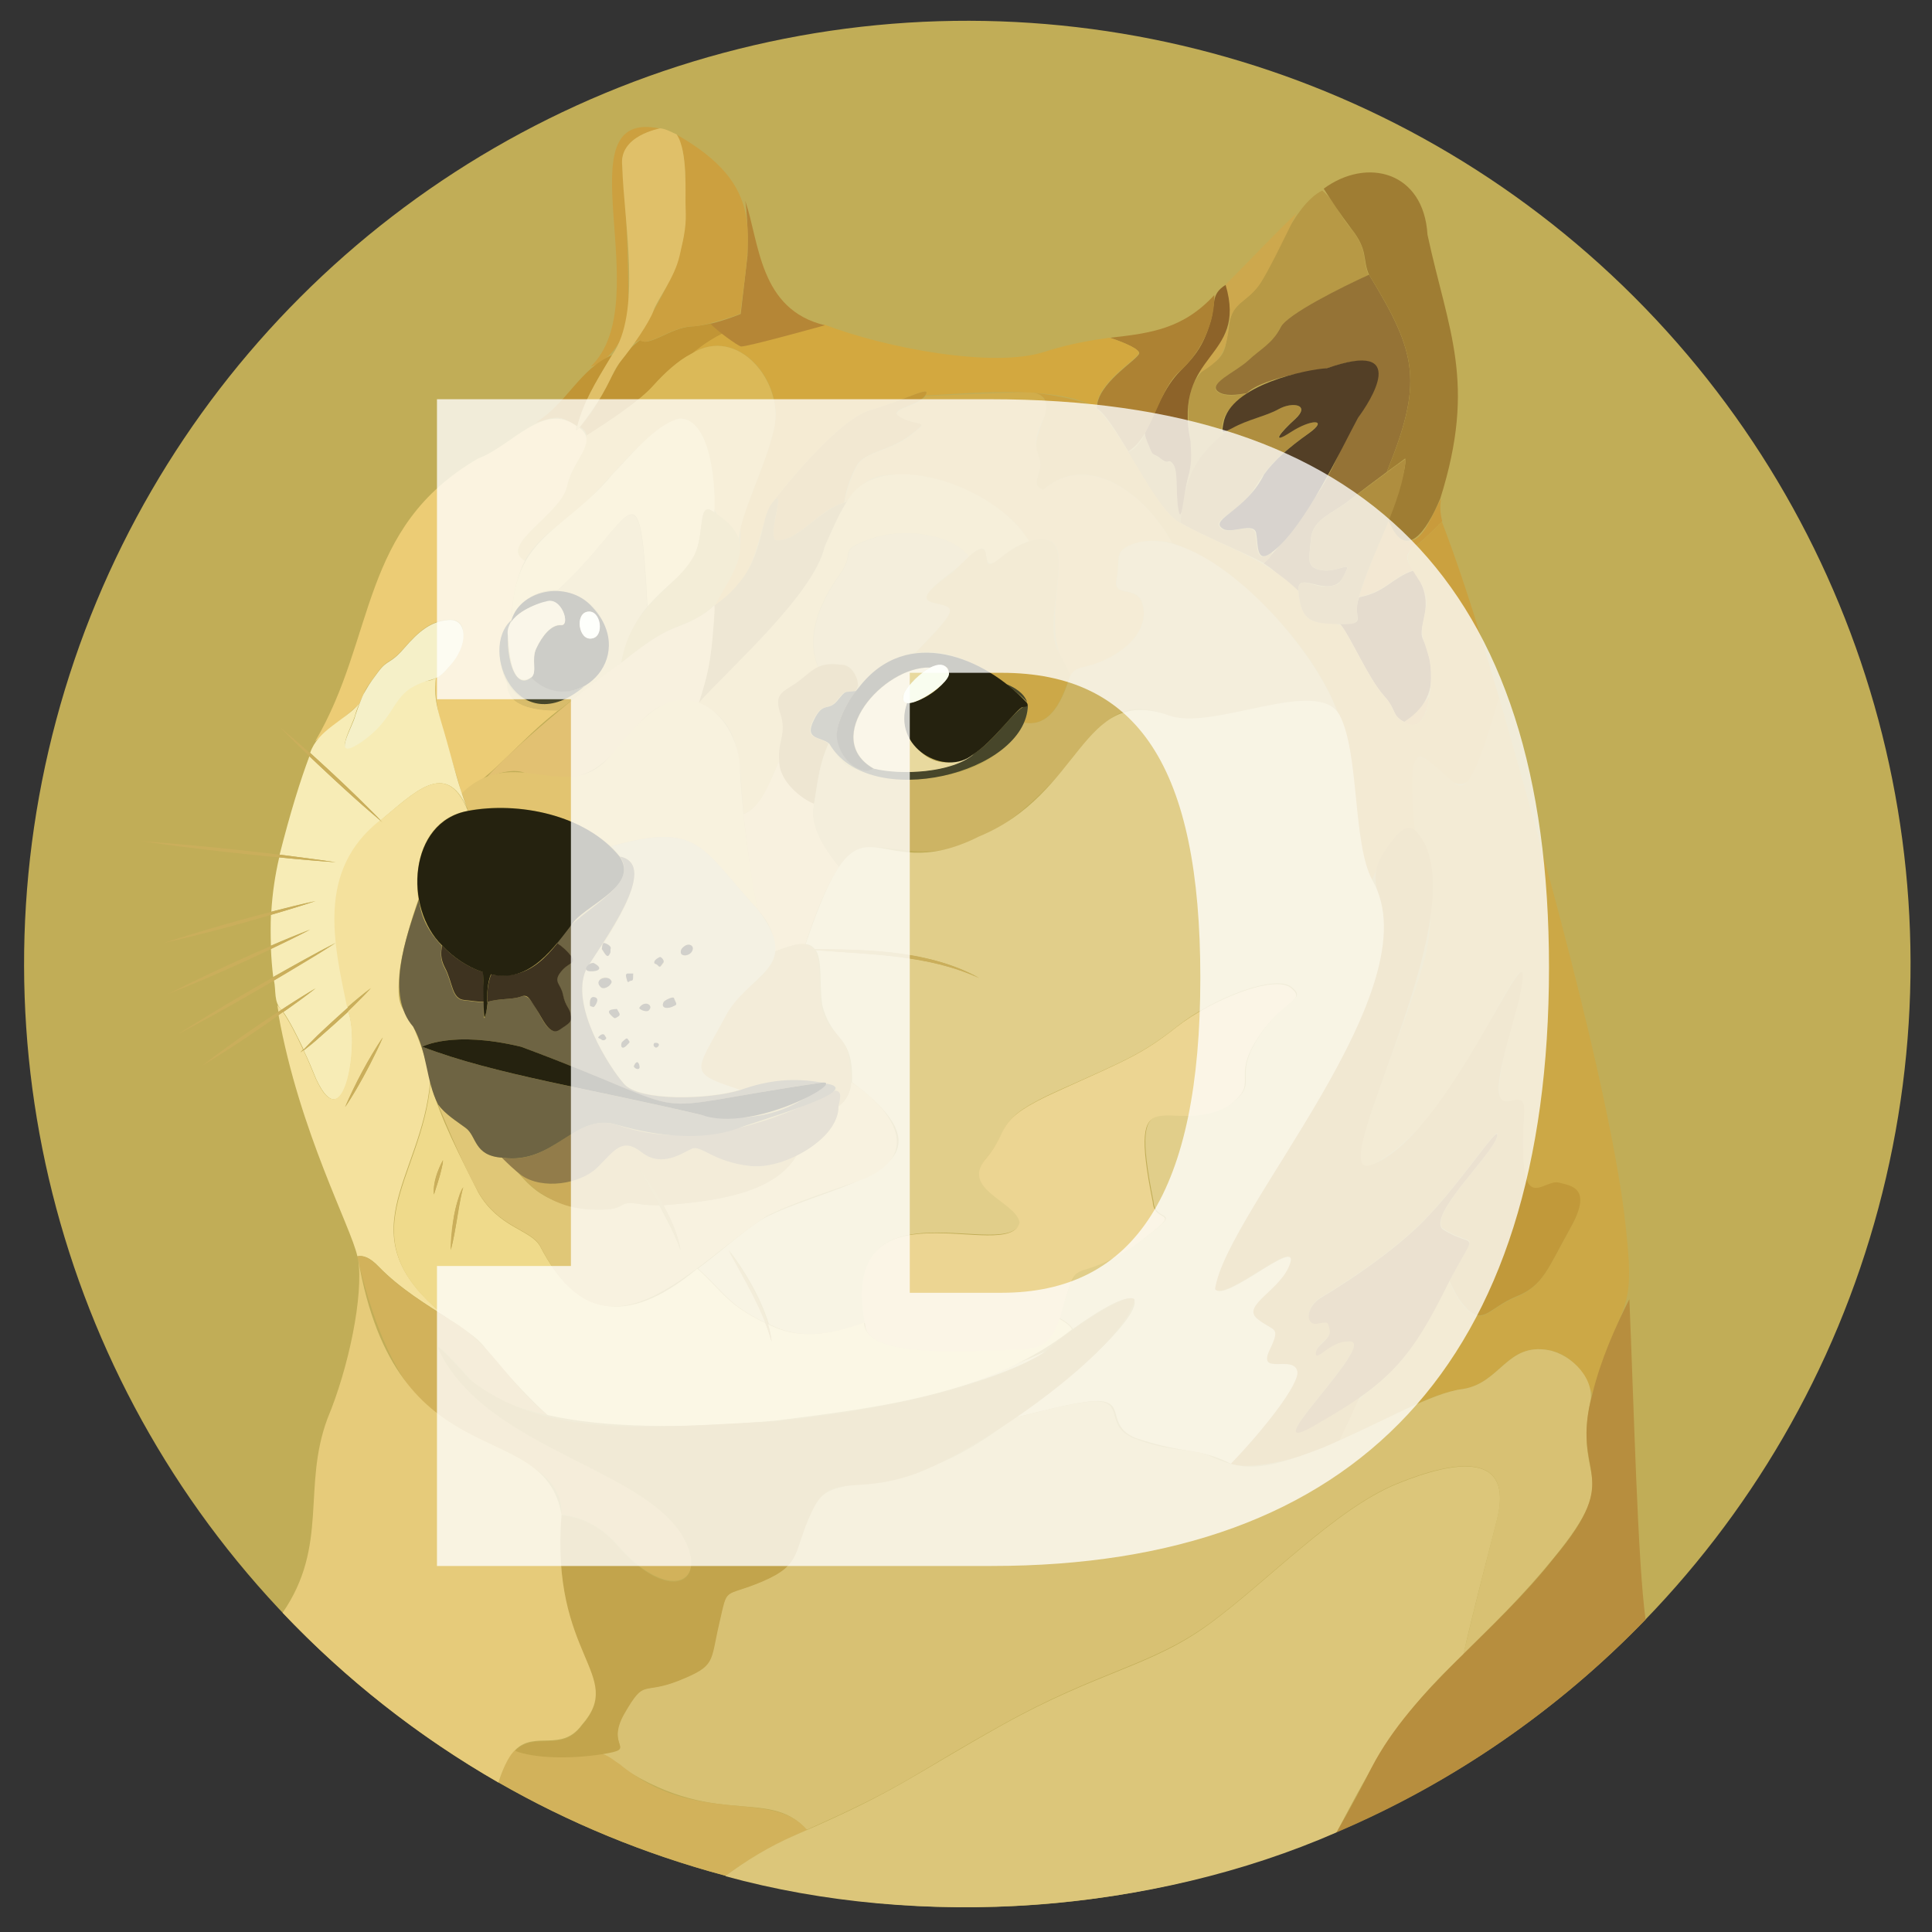 <?xml version="1.0" encoding="utf-8"?>
<!-- Generator: Adobe Illustrator 23.0.1, SVG Export Plug-In . SVG Version: 6.00 Build 0)  -->
<svg version="1.1" id="图层_1" xmlns="http://www.w3.org/2000/svg" xmlns:xlink="http://www.w3.org/1999/xlink" x="0px" y="0px"
	 viewBox="0 0 512 512" style="enable-background:new 0 0 512 512;" xml:space="preserve">
<rect x="0" y="0" width="512" height="512" fill="#333333" stroke="none"/>
<style type="text/css">
	.st0{fill:#C1AD57;}
	.st1{fill:none;}
	.st2{fill:#C99B3C;}
	.st3{fill:#B79945;}
	.st4{fill:#CDA84D;}
	.st5{fill:#957336;}
	.st6{fill:#9F7D33;}
	.st7{fill:#AF8E3F;}
	.st8{fill:#8D6329;}
	.st9{fill:#AD8233;}
	.st10{fill:#CCA03F;}
	.st11{fill:#C19535;}
	.st12{fill:#D3A83F;}
	.st13{fill:#DBB958;}
	.st14{fill:#ECCC75;}
	.st15{fill:#E9CE77;}
	.st16{fill:#D8BC6B;}
	.st17{fill:#CBA13F;}
	.st18{fill:#D1AD4B;}
	.st19{fill:#C49837;}
	.st20{fill:#B59540;}
	.st21{fill:#D6B75C;}
	.st22{fill:#CDB464;}
	.st23{fill:#CCA848;}
	.st24{fill:#CCAE50;}
	.st25{fill:#E2C172;}
	.st26{fill:#B58F3A;}
	.st27{fill:#E2C470;}
	.st28{fill:#CCA846;}
	.st29{fill:#C1993A;}
	.st30{fill:#F7ECB6;}
	.st31{fill:#F4E19D;}
	.st32{fill:#E1CE8A;}
	.st33{fill:#EFDA8B;}
	.st34{fill:#E0C777;}
	.st35{fill:#D2B25B;}
	.st36{fill:#D8C173;}
	.st37{fill:#ECD592;}
	.st38{fill:#C2A44C;}
	.st39{fill:#E6CB7A;}
	.st40{fill:#DCC67A;}
	.st41{fill:#CBAC5A;}
	.st42{fill:#D0C283;}
	.st43{fill:#927C4A;}
	.st44{fill:#6E6443;}
	.st45{fill:#3E3320;}
	.st46{fill:#B78E3E;}
	.st47{fill:#25220F;}
	.st48{fill:#47462A;}
	.st49{fill:#E8D99E;}
	.st50{fill:#F9FDEF;}
	.st51{fill:#A67B2F;}
	.st52{fill:#533F26;}
	.st53{fill:#B58636;}
	.st54{fill:#E0C069;}
	.st55{fill:#F5F0C8;}
	.st56{fill:#35301B;}
	.st57{fill:#CAAE5B;}
	.st58{opacity:0.77;}
	.st59{fill:#FFFFFF;}
</style>
<g>
	<g>
		
			<ellipse transform="matrix(0.707 -0.707 0.707 0.707 -105.565 256.11)" class="st0" cx="256.4" cy="255.5" rx="250" ry="250"/>
		<g>
			<path class="st1" d="M145,374.9c0.1,0.1,0.2,0.1,0.3,0.2C145.2,375,145.1,374.9,145,374.9z"/>
			<path class="st2" d="M372.1,191.3c3.8,2.6,5.9-1.2,6.7-6.8C377.1,186.8,374.6,189.5,372.1,191.3z"/>
			<path class="st2" d="M373.5,143.4c-2.3,0.3-4.2-2.2-5.5-5.7c-1.9,4.2-6.3,15.1-7.9,20.5c7.1-1.4,8.7-5.1,14.4-7.1
				c-1.5-2.1-2.7-3.9,0.1-6c3.6-2.7,7.6-7,7.6-7c-0.6-2.2-0.6-4-0.3-6C378.9,137.7,377.2,143,373.5,143.4z"/>
			<path class="st2" d="M377.1,155.6c0,0.6,0.3,2.6,0.7,5.3C378.1,158.6,377.7,157.1,377.1,155.6z"/>
			<path class="st3" d="M325.8,85.6c-1,5.6-0.7,7.6-3.5,10.1c-12.8,6.7-4.3,21.2-7.5,31.1c-1.1,3.8-1.7,12.9-2.5,8.4
				c-0.8-4.6,0-10.3-1.4-12.1c-1.4-1.8-1,0.4-3.2-1.4c-2.2-1.8-2-0.2-3.2-3.4c-0.6-1.7-1-2.6-1.1-3.4c-1.3,2.9-3.1,4.5-4.5,4.9
				c4.6,7.7,9.4,16.2,13.9,18.9c1.1-11.8,3.8-17.9,13.4-25c-2.6,1.3-2.8,1.6-2.3-1.2c0.6-3.3,2.1-4.3,6.4-8.2
				c-2.8,0.5-5.7,0.8-7.4-0.3c-3.3-2.1,4.3-5.2,7.7-8.3c3.4-3.1,6.6-4.5,8.7-8.9c1.7-3.4,16.2-10.7,23.4-13.9
				c-1.8-4.2-0.1-6.4-4.5-12.1c-3.1-3.5-4.8-8-7.8-10.3c-8.1,4-13.6,21-16.8,25C330.3,80.2,326.7,80,325.8,85.6z"/>
			<path class="st4" d="M325.8,85.6c1-5.6,4.6-5.4,8-10.2c1.9-2.7,6.3-11.6,9.8-18.9c-6.2,5.8-12.9,13.1-18.8,18.9
				C325.5,78.9,326.2,83.1,325.8,85.6z"/>
			<path class="st4" d="M325.8,85.6c-0.6,3.8-5.4,8.5-8.3,13.5C323.3,95.7,325,93.7,325.8,85.6z"/>
			<path class="st5" d="M351.4,97.7c22.5-7.9,11.3,9.1,8.3,13.1c-3,4-6.3,14.5-11.5,21.4c-5.9,8.4-7.9,11.2-13.3,17.1
				c3.9,2.4,4,3.8,9.2,7.3c-0.5-6.3,9.5,3.7,12.5-5c1.8-3.2-2.2,0.2-6.4-0.5c-4.2-0.7-3.2-2.9-2.8-8.2c0.4-5.3,5.6-6.6,10.7-10.7
				c2.7-2.1,6.4-4.9,9.4-7.1c9.6-23.7,8.2-31.2-4.7-52.3c-7.1,3.2-21.7,10.5-23.4,13.9c-2.2,4.4-5.4,5.8-8.7,8.9
				c-3.4,3.1-11,6.2-7.7,8.3c1.7,1.1,4.6,0.8,7.4,0.3C334.8,99.8,351.3,97.7,351.4,97.7z"/>
			<path class="st6" d="M362.8,72.8c12.9,21,14.3,28.7,4.7,52.3c2.8-2,4.9-3.6,4.9-3.6c0.5,2.7-3.1,12.8-4.5,16.2
				c4.5,11.5,10.1,3.2,13.8-5.6c9.7-30.9,2.1-44.3-3.4-69.9c-1-16.8-16.1-20.6-27.5-12.2c2.1,3.3,4.5,6.9,7.3,10.6
				C362.7,66.4,361,68.7,362.8,72.8z"/>
			<path class="st7" d="M337.2,146.2c-4.6,3.8-3.9-1.6-4.5-4.8c-0.6-3.2-6.8,0.4-9-1.3s1-3,4.6-6c3.6-3,4-4.8,6.6-8.4
				c2.6-3.6,6.6-7.1,11.9-10.9c5.4-3.8,0.6-3.8-4.8-0.3c-5.4,3.5-3,0.3,1.2-3.5c4.2-3.8-0.8-4.6-4.4-2.6c-3.5,2-8.1,2.7-12.6,5.1
				c-9.6,7.1-12.3,13.2-13.4,25c5.9,3.6,16.9,7.8,22.1,10.7C336,148.5,336.9,147.5,337.2,146.2z"/>
			<path class="st8" d="M320.8,85.2c-1.8,6-3.6,8.7-8,13.1c-4.3,4.3-6.5,10.6-9.4,16.5c0.1,0.9,0.4,1.8,1.1,3.4
				c1.2,3.2,1,1.6,3.2,3.4c2.2,1.8,1.8-0.4,3.2,1.4c1.4,1.8,0.6,7.6,1.4,12.1c0.8,4.6,1.4-4.6,2.5-8.4c1.1-3.8,0.9-6,0.7-9.7
				c-4.8-24,15.2-21.5,9.3-41.5C320.8,78,322.2,80.4,320.8,85.2z"/>
			<path class="st9" d="M301.9,93.7c-0.6,1.8-11.3,8-11.2,14.5c2.2,1.4,5.1,6.1,8.3,11.4c6.6-3.9,7.9-16.6,13.9-21.4
				c5.5-5.1,9.1-12.8,8.9-20c-8.2,8.9-16.7,10.1-27.6,11.3C298.3,90.9,302.2,92.7,301.9,93.7z"/>
			<path class="st10" d="M166.2,85.2c0.9-5.6-0.3-33-1.3-41.1c-0.8-8.3,9.8-9.9,10.1-10c-26.7-5.8-0.3,45.6-18.5,63.1
				C162,95.5,165.5,89.4,166.2,85.2z"/>
			<path class="st11" d="M153,112.9c1.6-6.2,4.6-11,9.2-18.8c-8.6,3.7-11.7,12.5-20.2,17.9C148.6,109.9,148.4,110.4,153,112.9z"/>
			<path class="st11" d="M173.2,102.2c3-3.4,6.5-6.6,10.2-8.5l0,0c0.7-0.3,3.5-3,8.1-5.3c-1-0.8-2-1.7-3.1-2.7
				c-1.7,0.4-3.5,0.7-5.1,0.8c-5.6,0.3-11.4,5.6-13.6,3.6c-7.4,5.3-8.1,14-16,23c1.1,0.7,1.6,1.4,1.8,2.3
				C161.4,111.7,169.6,106.2,173.2,102.2z"/>
			<path class="st12" d="M196.3,91.7c-0.3-0.1-2.4-1.3-4.9-3.3c-4.6,2.3-7.4,4.9-8.1,5.3l0,0c12.4-7.6,24.5,7.6,21.9,19.5
				c-1.4,7.6-8.4,22.4-9,26.8c0.4,10.2-2.2,11.5-6.8,20.4c13-8.4,10.3-19.1,15.8-27.8c0,0,16.2-21.2,25.5-23.9
				c9.3-2.7,16.5-6.9,14.5-3.9c8.2-0.2,34.7-3.3,45.4,3.3c-0.1-6.6,10.6-12.7,11.2-14.5c0.3-1-3.6-2.8-7.8-4.1
				c-5,0.7-10.5,1.6-17.1,3.7c-13.5,4.5-42.4-1-58.5-7.2l0,0C218.6,86.1,197.1,92.1,196.3,91.7z"/>
			<path class="st13" d="M152,136.2c13.7-11.7,34.1-46.1,37.3-5.7c-2.2,6.9,4.5,7.1,6.5,12.3c0.4-6.7,7.5-20.1,9.4-29.6
				c2.5-11.9-9.6-27.1-21.9-19.5c-3.7,1.9-7.1,5.1-10.2,8.5c-3.5,4-11.8,9.5-17.8,13.3c0.6,3-3.2,7.1-5,12.8
				c-1.1,8-18.6,16.2-11.3,20.3C142.5,142.5,149.4,138.1,152,136.2z"/>
			<path class="st14" d="M95.2,186.6c1.9-4.4,1.3-3.5,5-8.6c2.7-3.6,3-1.8,6.9-6.3c3.9-4.5,7.1-7.2,11.9-7.5
				c7.5-0.3,2.4,12.5-3.5,15.5c-0.9,9.4,4.7,21.6,6.8,30.6c8.5-4.7,15.5-14.2,25.7-22.1c-6.3,0.1-13.8-1.2-13.5-7
				c-3.8-7.5-1.8-14.8,1-16.9c0,0,0.2-9.2,3.6-15.7c-7.4-4.2,10.2-12.4,11.3-20.3c1.8-7,8.2-11.2,3.1-15c-1,1.1-1,0.8-0.6-0.3
				c-8.7-6.8-17.4,5.3-26.2,8.5c-31.6,18.4-26.9,47.3-43.2,75C87.5,193.2,91.4,190,95.2,186.6z"/>
			<path class="st15" d="M147.8,156.4c20.1-18.3,21.7-36,23.8,4.3c7-7.8,10.5-8.5,12.8-14.4c2.4-5.9,0.6-13.9,4.9-10.5
				c0.4-4.7-0.3-24.9-9.2-24.9c-6.6,1.6-13.5,10.5-17.7,14.7c-12.8,15.5-26.3,16.1-26.8,38.7C136.7,160,141.9,156.1,147.8,156.4z"/>
			<path class="st16" d="M171.5,160.8c-2-40.4-3.8-22.5-23.8-4.3c14.8,1.8,16.5,17.6,9.2,23.8c-8.8,8.4-19.3,7.6-22.4,0.4
				c-0.7,6.3,7,7.7,13.5,7.6c5.4-4.2,10.7-8.1,16.6-12.6C165.6,171.3,167.6,165.3,171.5,160.8z"/>
			<path class="st8" d="M359.7,164.5c-0.2,0.6-2.3,0.9-4.6,0.8c2.8,3.3,7.4,14.3,11.6,19c3.6,4,2,5.2,5.4,7
				c6.6-4.2,8.2-9.7,6.7-16.7c-1.2-6.4-3-4.3-1.5-10.3c1.3-5.3,0-9.5-2.7-13.1c-5.7,1.9-7.3,5.7-14.4,7.1
				C358.9,161.6,360.1,163.2,359.7,164.5z"/>
			<path class="st17" d="M374.6,145.2c-5.3,3.8,5.1,9.2,3.3,15.7c-1.6,8.2-1.5,5.4,0.9,13.7c1,4.3,0.6,21.3-6.7,16.7
				c-3.4-1.8-1.8-3-5.4-7c-4-4.5-8.8-15.5-11.3-18.6c-2.2-0.9-6.3-0.5-7.4-1.2c-2.2-0.8-3.6-3.4-3.9-7.9
				c-9.3-9.1-20.2-11.8-31.6-18.2c-6.5-3.6-15.5-25-21.9-30.1c-4-2.6-13-3.8-16.6-4.2c8.3,1.8-2.5,11.5,1.5,17.6
				c1.1,3.4-3,6.7,1,8.1c11.8-10.4,27.2,1.2,34.1,14.1c16.8,5.8,37.7,27.2,44.2,45.7c5.3,10,3.4,34,8.7,43.8
				c1.8-3.9,6.1-15.8,11.6-12.9c-3.9-45.4,10.3,4.5,17.1-19.7c2.1-5.2,3.6-11,5.1-15.8c-7.3-25-11.2-36.2-15.2-46.8
				C382.1,138.2,378.1,142.5,374.6,145.2z"/>
			<path class="st18" d="M239.1,110.9c4.8,2.4,7.5,0.3,2.2,4.5c-5.4,4.2-12.1,4.2-14.2,8.1c-1.6,2.9-3,7.3-3.3,9.8
				c3.4-3.5,5.7-7,11.2-7.4c8-1.1,31.5,5.1,37.6,17.7c17-4.8-0.1,20.7,11.1,35.5c0.6-1.1,1.6-1.9,3.7-2.3
				c6.1-1.3,16.1-6.6,15.7-14.7c-0.4-8.1-8.3-2.9-7.2-8.5c1.2-5.6-1.2-7.6,4.8-9.5c2.8-0.9,6.1-1.1,9.9-0.2
				c-6.9-12.9-22.3-24.4-34.1-14.1c-4-1.4,0.2-4.7-1-8.1c-1.2-3.6-1.5-5.4,0.6-9.8c2.4-4.7,1-8-3.7-7.9c-5.5-0.1-27.1,1-27.1,1
				C243.4,107.9,234.3,108.5,239.1,110.9z"/>
			<path class="st19" d="M206.3,143.2c5.6-0.2,10.9-8.3,17.4-10c0.3-2.6,1.6-6.9,3.3-9.8c2.2-3.9,8.9-3.9,14.2-8.1
				c5.4-4.2,2.7-2.1-2.2-4.5c-4.8-2.4,4.2-3,6.2-6s-5.2,1.2-14.5,3.9c-9.3,2.7-25.5,23.9-25.5,23.9
				C208.5,129.4,202.4,144.2,206.3,143.2z"/>
			<path class="st20" d="M189.1,165.7c-0.7,9.6-1.5,13-3.9,20.6c9.2-10,30.5-29,33.3-41.4c2.1-4.9,3.9-8.8,5.8-11.8
				c-6.7,1.4-12.4,10-18,10.1c-3.9,1,2.1-13.8-1.1-10.6c-3.2,3.3-2.5,8.9-5.9,16.4c-2.9,6.4-8.4,10.4-9.9,11.4
				C189.1,161.4,189.5,162.1,189.1,165.7z"/>
			<path class="st21" d="M203.4,209c1.1-3,2.2-5.4,3.2-7.3c-0.5-5.2,2.1-7.2,0.3-12.6c-2-6,1.4-5.6,5.9-9.4c1.7-1.4,2.9-2.3,4-2.9
				c-3.6-8.7,0.9-17.9,5.9-24.8c4.3-6.3-1.2-5.9,8.1-9.2c8.9-3.2,21.7-1.1,25.9,4.8c8.4-7.6,0.8,7.3,9.7-0.7
				c1.8-1.4,4.1-2.7,6.3-3.5c-8.8-14.9-40.2-25.5-48.3-10.4c-1.9,3-3.6,6.9-5.8,11.8c-2.8,12.4-24.3,31.4-33.4,41.4
				c12.6,5.7,10.4,17.9,11.9,29.6C199.7,214.4,202.2,212.1,203.4,209z"/>
			<path class="st22" d="M223.4,176.2c2.6,0.2,3.7,3.2,4.2,5.9c3.6-4.4,8.9-8.2,15.1-9.2c3.5-3.7,8.1-8.4,8.9-10.2
				c1.1-2.6-0.3-1.7-4.4-3.1c-5.7-1.9,7.5-8.9,9.6-12c-4.1-5.9-17-8-25.9-4.8c-9.3,3.3-3.8,2.9-8.1,9.2c-4.9,6.8-9.5,16.1-5.9,24.8
				C218.7,175.9,220.3,175.9,223.4,176.2z"/>
			<path class="st23" d="M261.2,146.4c-1.3-3.7-7.8,5.1-9.7,6c-14.6,10.4,2.5,5.4,0,10.4c-0.8,1.9-5.3,6.6-8.9,10.2
				c9.6-1.5,18.8,4.3,24,8.3c4.1,1.4,7.7,5.5,4.6,10.2c8.5,1.7,11.2-9.6,12.4-12.5c-0.6-1.8-1.7-3.7-3.1-6.3
				c-3.3-5.9,0.6-17.4,0-25.1c-0.8-8.3-10.3-3.7-14.3-0.6C261.3,150.9,261.8,150,261.2,146.4z"/>
			<path class="st24" d="M189.4,135.9c-4.5-3.6-2.7,4.4-5,10.4c-4.3,9.4-17.3,13.6-19.7,29.2c6.7-5.2,10.1-7.8,16.1-10
				c6.4-2.3,8.3-5.5,8.6-4.9C194.3,151.1,201.7,143.5,189.4,135.9z"/>
			<path class="st25" d="M205.2,252.2c3-1.2,6.2-2.2,8.2-2c2.8-8.5,5.8-15.9,9-20.5c-4-5-8-11.3-6.6-16.8c-3.1-1.3-9.2-5.8-9.2-11.3
				c-2.3,4.3-4.2,12-9.6,14.2c1.3,10.4,2,17.1,3.8,25.2C203.5,244.2,205.7,247.8,205.2,252.2z"/>
			<path class="st25" d="M138.1,204.5c29.4,9.8,25.6-23.1,47.1-18.2c2.4-7.6,3.2-11.1,3.9-20.7c0.2-3,0.5-5.5,0-5c0,0-2.4,2.7-8.3,5
				c-6,2.2-9.4,4.7-16.1,10c-11.6,8.2-28.1,22-36.1,30.8C131.7,204.9,135.1,203.9,138.1,204.5z"/>
			<path class="st26" d="M215.5,190.8c2.6-5.1,3.7-2.1,6.2-5.1c2.5-3,1.6-2.1,5-2.6c1.9-2.2-1-6.9-3.4-6.9
				c-5.3-0.6-6.7,0.2-10.6,3.5c-4.5,3.8-7.9,3.3-5.9,9.4c1.8,5.4-0.8,7.4-0.3,12.6c0,5.5,6.1,10.1,9.2,11.3c1-5.9,1.3-10.2,3.8-15.9
				C217.3,195.1,212.8,196.2,215.5,190.8z"/>
			<path class="st22" d="M300.7,144c-5.9,2-3.6,4-4.8,9.5c-1.2,5.6,6.8,0.4,7.2,8.5c0.4,8.1-9.5,13.4-15.7,14.7
				c-2.1,0.4-3.1,1.2-3.7,2.3c-1.2,3-3.9,14.2-12.4,12.5c-5.2,9.1-14.7,15.1-32.2,14.9c-5.2-0.1-8.8-1-11.3-2.4
				c-4.9-0.4-6.4-5.3-8.2-6.9c-2.7,6-2.9,10.8-4,17c-0.9,4.9,3,11.1,6.8,15.7c11.4-16.7,26.3,16.4,65-32.5c6.1-6.8,10.5-12.3,22-7.7
				c11.5,4.6,39.8-10.5,45.3,0C349.2,172,319.4,138.2,300.7,144z"/>
			<path class="st27" d="M161.9,224.3c23.7-6.7,23.9,0.6,38.9,16.7c-2-9.8-4.2-25.8-4.7-36.9c0.1-7-4.6-17-13.1-18.5
				c-8.7-1.6-15.5,8-21.6,15.1c-11.2,12.8-25.3-3.9-39,9.5c0.6,1.7,1,3.1,1.7,4.6C136.4,212.5,152.2,215.5,161.9,224.3z"/>
			<path class="st28" d="M377.8,201.2c-4.6-3-3.8,7.8-2.8,19.2c4,3.3,5.2,18.2,3.4,29.8c-2.4,15.4-25,62.8-16.1,59.1
				c8.9-3.7,22.7-17.9,31-35.6c24.1-46.2-4.2,22.5,6.6,18.3c6-1.3,3.2,1.1,3.7,14.8s5.9,5.9,9.4,6.8c3.6,0.9,8.9,1.5,3,12.2
				c-6,10.7-7.2,15.1-14.3,18c-7.2,2.9-8.7,7.9-13.6,2.6c-2.2-2.4-3.1-5.1-4.1-6.8c-3.7,7-8,15.6-13,21.4
				c-10.8,11.7-9.6,4.8-16.2,20.8c17.2-7.7,23.6-12.2,32.9-13.7c9.9-1.6,11.5-12.3,22.7-10.3c6,1.1,9.5,5.8,11.6,11.6
				c8.2-27.9,12-18.9,8.3-48.9c-4.7-34.7-20.4-91.6-33-135.6c-1.5,4.8-3,10.6-5.1,15.8C386.8,214,386.2,206.6,377.8,201.2z"/>
			<path class="st29" d="M358,275.4c-4.8,11.3-38.6,62.2-36.2,66.1c2.4,4,22.3-13.9,19.9-6.8c-2.4,7.2-13.1,11.1-8.7,14.7
				c4.4,3.6,6.4,1.6,3.2,8.4c-3.2,6.7,6.4,1.2,7.4,5.5c0.8,3.4-9,15.8-17.6,24.5c3.8,2,18.5-0.6,29-6.1c1.7-3.6,3.6-7.6,5.4-11.6
				c-2.6,1.6-5.8,3.5-10.3,6.5c-21.4,13.2,17-22.5,7.2-21.3c-4.8,0-8.3,5.4-8.5,3.2c-0.1-2.3,4.2-3.8,3.7-6.2
				c-0.5-2.4-0.4-2.3-3.4-1.7c-3,0.5-3.2-4.3,1.1-6.9c0,0,14.3-8.3,25-18.2c10.7-9.9,22.9-29.4,21.6-24.4
				c-1.3,4.9-18,20.5-14.5,24.4c8.8,5.7,9.6-0.9,1.8,13.9c0.9,1.7,1.9,4.4,4.1,6.8c4.8,5.4,6.4,0.3,13.6-2.6
				c7.2-2.9,8.3-7.3,14.3-18c6-10.7,0.6-11.3-3-12.2c-3.6-0.9-8.9,6.9-9.4-6.8s2.3-16.1-3.7-14.8c-6,1.3-1.2-12.7,2.4-26.2
				c6.9-31-18.1,37.7-40,43.4c-10.7,0.4,30.8-70.4,12.7-88.9c-1.3-1.1-3-0.9-5,1.3C355.1,239.1,377.4,233.1,358,275.4z"/>
			<path class="st30" d="M74.6,267.6c3-2,6-3.9,9.1-5.7c-2.8,2.2-5.7,4.3-8.6,6.3c1.6,2.3,3.5,6,5.4,10c3.7-3.9,7.7-7.6,11.7-11.1
				c-3.6-17.2-8.1-36.3,8.7-49.6c-6.5-5.4-12.7-11.2-18.9-17.1c-2.4,6.4-5,14.7-7.9,26.1c4.6,0.6,10.3,1.3,14.9,2
				c-4.6-0.3-10.4-0.8-15-1.3c-1.1,4.7-1.8,9.5-2.1,14.4c3.9-1,7.8-2,11.7-2.8c-3.9,1.3-7.8,2.5-11.8,3.6c-0.1,2.7-0.1,5.5,0,8.2
				c3.4-1.5,6.9-2.9,10.4-4.3c-3.4,1.8-6.9,3.5-10.4,5.1c0.1,2.5,0.3,5,0.6,7.5c5.3-3,11.2-6.3,16.6-9.1c-5.2,3.3-11.1,6.8-16.4,10
				C73.2,262.5,72.5,265.6,74.6,267.6z"/>
			<path class="st30" d="M94.9,211.4c2,2,4.1,4,6,6c9-7.5,17.2-16,22.8-3.4c-2.1-5.6-3.4-10.8-5.3-17.6c-1.9-6.9-3.6-10.5-2.9-16.7
				c-2.2,1.3-3,0.1-6.7,2.4c-5.1,3.3-4.8,8.6-13.1,14.3c-8.3,5.7-2.1-4.2-1.5-7.2c0,0,0.4-1.3,1-2.7c-4.1,4.6-11,7-13,13
				C86.6,203.5,90.8,207.4,94.9,211.4z"/>
			<path class="st30" d="M84.6,275c-1.3,1.2-2.7,2.3-4.1,3.4c1.2,2.5,2.3,5.1,3.3,7.6c7.8,16.7,11.6-10.4,8.5-17.9
				C89.8,270.4,87.2,272.7,84.6,275z"/>
			<path class="st31" d="M100.3,335.6c5.7,5.9,13,10.3,18.8,14c-28.6-22-7.3-36.9-5.1-63c-0.7-4.9-2.4-9.7-4.5-14.6
				c-2.3-5.4-4.5-3.8-3.7-13.5c0.5-6,3.1-14.5,5.1-20.2c-1.6-10.1,2.2-21.6,13.1-23.4c-5.6-13.7-13.5-5.5-23.2,2.5
				c0.2,0.2,0.3,0.4,0.5,0.5c-0.2-0.2-0.4-0.3-0.6-0.5c-16.8,13.3-12.3,32.4-8.7,49.6c2-1.8,4.1-3.5,6.2-5.1c-1.9,2.1-4,4.1-6,6.1
				c3.1,7.5-0.8,34.7-8.5,17.9c-1-2.4-2.1-5.1-3.3-7.6c-0.3,0.2-0.5,0.4-0.8,0.6c0.2-0.3,0.5-0.5,0.7-0.8c-1.8-4-3.8-7.7-5.4-10
				c-0.4,0.3-0.7,0.5-1.1,0.8c5.6,31.1,19.2,56.2,20.9,64C96.3,332.6,98.1,333.3,100.3,335.6z M94.3,288.9c-0.9,1.5-1.8,3-2.8,4.5
				c2.8-6.5,6.1-12.7,10-18.5C99.4,279.7,96.9,284.4,94.3,288.9z"/>
			<path class="st31" d="M73.5,266.4c0.1,0.6,0.2,1.2,0.3,1.8c0.3-0.2,0.5-0.4,0.8-0.5C74.2,267.1,73.8,266.7,73.5,266.4z"/>
			<path class="st32" d="M276.9,358.2c-7.1,3.3-18.3,7.5-28.6,10.9C262.3,365.5,272.5,361.4,276.9,358.2z"/>
			<path class="st32" d="M309.5,189.5c-23-7.9-22.6,20.9-50.1,32.2c-28.9,14.6-30.7-16.6-45.9,28.5c1,0.1,1.8,0.5,2.4,1.3
				c14.6,0.3,30.6,0.4,43.7,7.7c-13.5-6.2-28.9-6.3-43.4-7.4c1.8,2.8,0.9,8.9,1.7,14.5c2.7,10.4,8.3,7.6,7.9,20.5
				c31,23.1-4,26.5-22.5,35.6c-4.4,2.2-11,8.3-18.3,13.8c7,6.3,7.9,9.6,18,14.4c-2.6-6.5-6.5-13.1-9.8-19.3
				c4.5,5.9,8.3,12.5,10.6,19.6c7.8,4.1,16,3,25.5-0.4c-7.1-39.2,38.8-15.4,41.1-26.8c-1.2-5.6-15.8-8.7-8.9-16.9
				c6.9-8.2,1.3-9.9,19.4-18c18.1-8.1,22.1-9.7,31.2-16.9c9.1-7.2,25.8-13.9,30.2-10.3c4.4,3.6-2.4,2.9-9.1,13.8
				c-6.8,10.9,1.2,11.3-7.6,17.6c-15.7,8.3-27-9.7-19.9,25.4c0.4,6.4,9.6,0.8-4.8,11.5c-17.7,11.6-14.5,0.4-20.1,19.4
				c1.8,1,3,2,3.5,2.9c23.9-17.1,19.7-4.3,0.2,11.5c-4.5,3.5-9.7,7.8-15.5,12c7.3-1.9,14-3.5,18.1-4.1c13.1-2,4.8,5.8,13.9,9.5
				c13.5,4.5,16.1,2.3,25.2,6.8c8.5-8.8,18.3-21.2,17.6-24.5c-1-4.4-10.5,1.2-7.4-5.5c3.2-6.7,1.2-4.8-3.2-8.4
				c-4.4-3.6,6.4-7.6,8.7-14.7c2.4-7.2-17.5,10.7-19.9,6.8c3.1-20.9,58.1-79.9,41.7-108.3c-5.3-9.8-3.4-33.7-8.7-43.8
				C349.2,179,321,194.1,309.5,189.5z"/>
			<path class="st33" d="M205.3,376.5c29.9-3.7,57.1-7.3,78.8-24.2c-0.4-0.9-1.7-1.9-3.5-2.9c-2.8,7.7-5.3,7.9-14.9,8.2
				c-11.9,0.2-36.4,2.2-36.7-7.1c-9.5,3.4-17.7,4.5-25.5,0.4c0.5,1.5,0.8,3.1,1,4.7c-0.5-1.7-1-3.4-1.7-5c-10.2-4.9-11-8.1-18-14.4
				c-19.2,16-32.4,12.1-41.7-6c-2.6-4.4-10.9-4.8-16.3-14.1c-4.6-9.2-10.4-20.1-12.7-29.3c-2.2,26.2-23.5,41.1,5.1,63
				c3.9,2.5,7.2,4.7,8.9,6.8c2.7,3.5,10.5,12.6,17,18.4C160.4,378.5,181.6,378.6,205.3,376.5z M117,309.8c-0.5,2.3-1.3,4.5-2,6.8
				c-0.3-3.2,0.9-6.4,2.4-9.1C117.4,308.2,117.2,309,117,309.8z M122.5,315.5c-1.1,5.1-1.7,10.6-3,15.7c0.3-5.6,0.6-11.7,3.4-16.7
				C122.6,314.9,122.6,315.2,122.5,315.5z"/>
			<path class="st34" d="M229.5,312.2c15.6-7.1,5.8-19-3.9-25.4c-0.1,2.2-1.1,4.8-3.4,6.4c-0.3,5.3-3.9,9.2-11.1,13
				c-5.7,9.8-21,12.1-35.4,13.2c2,3.7,4,7.6,4.6,11.9c-1.4-4.2-3.6-8-5.6-11.9c-1.9,0-3.7,0-5-0.3c-7.4-1.2-2,2-13.7,1.4
				c-15.9-2.3-16.7-9.1-22.9-13.7c-7.6-0.6-6.7-5.8-9.7-7.9c-2.4-1.7-5.4-3.6-7.3-6.2c2.5,6.1,7,16.8,10.7,23.3
				c5.4,9.3,13.7,9.7,16.3,14.1c17.3,34.2,39.9,5.4,60-7.8C211.1,318.3,221.8,315.1,229.5,312.2z"/>
			<path class="st35" d="M115.4,374.8c14.8,10.7,33.8,12.5,33.4,26.6c4.7,0.5,10.1,2.6,14.9,8.1c12.1,14,22.9,11.1,18.5,0
				c-8.1-20.3-53.3-25-66-52.1c0,0-2-3.5,8.3,8c3.9,4.4,11.1,7.5,20.5,9.6c-12-10.3-14.3-18.5-26-25.4c-5.8-3.7-13.1-8.1-18.8-14
				c-2.2-2.3-4-3-5.5-2.6C96.4,340.5,102.4,365.2,115.4,374.8z"/>
			<path class="st36" d="M410.4,357.8c-11.1-2-12.7,8.7-22.7,10.3c-8.4,1-21.4,8.9-37,15.5c-16.6,6.5-21.4,6.3-30.6,2
				c-3.6-1.6-10.3-0.8-19.5-4.4c-9.1-3.6-0.8-11.5-13.9-9.5c-4.1,0.6-10.8,2.2-18.1,4.1c-31,24.7-48.4,11.7-53.5,24.6
				c-5.2,10.7-2.4,14.1-13.1,18.6c-10.7,4.6-9.1,0.9-11.5,11.2c-2.4,10.3-0.8,11.1-10.7,15.1c-9.9,4-8.9-0.8-14.4,8.7
				c-5.3,9.2,4,9.2-6,10.6c28.8,21.8,43.5,8.2,54.4,20.3c26.8-11.9,27.1-14.1,51.9-27.9c25.6-14.3,39.4-15.5,54.9-26.8
				c15.5-11.4,33.4-30.4,49.5-37s31.1-8.3,26.6,9.5c-2.6,10.2-6.2,24.2-8.9,35.7c7.7-7.6,16-15.8,24-25.6
				c18.5-22.7,5.4-19.1,9.5-40.6C423.1,365.7,416.6,359,410.4,357.8z"/>
			<path class="st37" d="M300.7,330.1c14.3-10.7,5.2-5.2,4.8-11.5c-7.1-35.1,4.2-17.1,19.9-25.4c8.7-6.4,0.8-6.8,7.6-17.6
				c6.8-10.9,13.5-10.2,9.1-13.8c-4.4-3.6-21.1,3.2-30.2,10.3c-9.1,7.2-13.1,8.7-31.2,16.9c-18.1,8.1-12.5,9.8-19.4,18
				c-6.9,8.2,7.7,11.3,8.9,16.9c-2.6,11.5-48.6-12.8-40.9,27.4c0.7,8.3,25,6.8,36.6,6.5c9.6-0.2,12-0.5,14.9-8.2
				C286.3,330.4,283,341.7,300.7,330.1z"/>
			<path class="st35" d="M213.9,485c-9.3-11.2-29.5-0.7-49.7-17.5c-1.7-1-3.7-3.1-5.9-2.7c-8.5,1.1-16.7,0.8-21.8-1.1
				c-1.9,1.7-3.5,5.7-4.3,8.7c18.6,10.7,38.8,19,60.1,24.7C198.5,492.5,206.1,488.2,213.9,485z"/>
			<path class="st38" d="M165.5,454.1c5.5-9.5,4.5-4.8,14.4-8.7c9.9-4,8.3-4.8,10.7-15.1c2.4-10.3,0.8-6.7,11.5-11.2
				c10.7-4.6,8-7.9,13.1-18.6s10.7-4,27.3-9.9c17-6.2,54.4-32.2,58.2-46.1c-1.2-3.1-19.6,9.4-23.8,13.9
				c-16.1,9.9-47.2,15.9-71.7,18.3c-31.9,1.4-59.8,5.2-80.7-11.1c-10.3-11.5-8.3-8-8.3-8c13,27.4,57.5,31.5,66,52.1
				c4.4,11.1-6.4,14-18.5,0c-4.8-5.6-10.2-7.7-14.9-8.1c-3,37.7,17,42.3,5.4,55.7c-5.4,7.4-12.4,1.4-17.7,6.7c5.2,2,14.5,2.2,23,0.9
				C169.4,463.3,160.2,463.3,165.5,454.1z"/>
			<path class="st39" d="M136.5,463.8c5.3-5.3,12.3,0.7,17.7-6.7c11.7-13.3-8.4-18-5.4-55.7c-4.6-26.7-43.7-8.6-53.9-67.8
				c1.5,9.7-2.5,28.9-8.1,42.3c-6.8,18.2,0.4,33.6-11.9,51.5c16.7,17.6,36,32.8,57.2,45C133,469.5,134.6,465.5,136.5,463.8z"/>
			<path class="st40" d="M387.8,438.5c2.6-11.5,6.3-25.5,8.9-35.7c4.5-17.9-10.5-16.1-26.6-9.5s-34,25.6-49.5,37
				c-15.5,11.4-29.2,12.5-54.9,26.8c-24.8,13.9-27.8,17.5-54.9,29.2c-6.9,3-13.1,6.8-18.6,10.9c52.1,14.3,113.3,9.7,162-11.6
				C364.3,466.4,371.1,453.8,387.8,438.5z"/>
			<path class="st41" d="M222.2,293.2c4.7-3.7,3.3-8.5,2.6-13.6c-0.6-5-6.2-6.4-7.2-13.3c-0.8-5.6,0.1-11.6-1.7-14.5
				c-1.3-0.1-2.6-0.1-4-0.2c1.3-0.1,2.5-0.1,3.8-0.1c-2.7-2.8-6.6-0.5-10.6,0.7c-0.9,8.5-10,9.1-13.2,17.6
				c-7.7,14.4-9.9,14.4,4.2,19.1c8-2.9,15.7-3.4,23.1-1.7c2.5,0.5,3,1.1,2.2,1.8C223.2,289.3,222.7,290.8,222.2,293.2z"/>
			<path class="st41" d="M198.9,309c-9.7-1-13.1-5.6-15.5-4.6c-2.4,1-8,5.2-13.3,1c-5.4-4.2-7.4-0.4-11.8,4c-4.5,4.4-14.6,6-20.2,2
				c0,0,6.2,8.5,17.9,9.1s6.4-2.6,13.7-1.4c1.4,0.2,3.1,0.3,5,0.3c-1.7-3.2-3.5-6.4-5.3-9.6c2.4,3,4.4,6.2,6.3,9.6
				c14.4-1,29.7-3.3,35.4-13.2C207.3,308.2,202.9,309.4,198.9,309z"/>
			<path class="st42" d="M192,269.8c5.9-11.9,21.2-12.8,8.8-28.8c-15-16.2-15.2-23.4-38.9-16.7c0.9,0.8,1.7,1.7,2.4,2.7
				c8.1,1.5,1.6,13.8-4.3,22.9c0.6,0,2.2,0.7,1.8,1.6c-0.1,0.7,0.2,0.7-0.4,1.6c-0.6,0.9-1.2-0.5-2-1.6c0,0,0.1-0.6,0.2-1.1
				c-1.3,1.9-2.5,3.6-3.5,5.1c1-0.9,2.5,0.5,2.8,1.1c-0.6,0.8-2.8,1.1-3.6,0.3c-4.2,9.5,6.1,25.8,10.1,30.3
				c4.2,4.7,22.7,4.1,30.7,1.6C182,284.2,184.3,284.2,192,269.8z M158.1,265.7c-0.1,0.6-0.9,1.2-0.9,1.2l-0.9-0.3
				C155.7,263.7,158.9,263.6,158.1,265.7z M160.7,275.2c-0.3,0.3-0.5,0.7-1.2,0.3c-0.5-0.4-1.4-0.3-0.5-1c0.7-0.6,1.2-0.5,1.4,0
				S160.9,274.9,160.7,275.2z M160.2,261.8c-1.7,0.4-2.2-2.8-0.1-2.8C162.8,259,162.5,261.3,160.2,261.8z M163.8,269.4
				c-0.8,0.5-0.9,0.6-1.5,0c-2.1-1.7-0.1-2,1.1-2C164.1,268.6,164.6,269,163.8,269.4z M166.4,276.7c-1.5,1.7-2.1,0.6-1.6-0.5
				c0.9-0.8,1.3-1.3,1.6-0.7C166.7,276.1,167.2,276.1,166.4,276.7z M167.3,259.9c-0.7,0-0.8,0.8-1.1,0c-0.3-0.8-0.2-0.7-0.3-1.2
				c-0.2-1.1,1.3-0.5,1.9-0.7C167.7,258.8,167.9,259.9,167.3,259.9z M169.4,282.9c-0.1,0.9-1.6,0.1-1.5-0.4c0.3-0.7,1.1-1.4,1.2-0.8
				C169.3,282.2,169.6,282.5,169.4,282.9z M171.9,267.8c-0.6,0.5-2.4-0.2-2.5-0.7C170.8,264.9,173.4,266.4,171.9,267.8z
				 M173.8,277.7c-1.7-1.5,1-1.6,0.9-0.8C174.7,276.9,174.2,277.9,173.8,277.7z M174.4,256c-0.6-0.7-1.1-0.3-1-1
				c0.1-0.7,1.5-1.3,1.5-1.3c0.5,0,1.4,1.1,0.9,1.7C175.2,255.9,175,256.7,174.4,256z M178.6,266.5c-1.4,0.9-3.7,0.9-2.7-1.1
				c0.4-0.5,2.5-1.4,2.7-1C179.1,265.8,179.7,266.1,178.6,266.5z M183.6,251.5c-0.3,2.1-4,2.4-3,0
				C182.2,249.5,183.8,250.5,183.6,251.5z"/>
			<path class="st43" d="M138.1,311.4c5.6,4,15.7,2.4,20.2-2c4.5-4.4,6.5-8.2,11.8-4c5.4,4.2,10.9,0,13.3-1c2.4-1,5.8,3.6,15.5,4.6
				c9,1,23.5-7.4,23.3-15.8c0.5-2.3,1-3.9-0.8-4.2c-15.8,8.1-37.5,16.3-57.9,9.1c-11.2-3.5-16.7,10.8-30.5,8.7
				C134.7,308.5,136.4,310.1,138.1,311.4z"/>
			<path class="st44" d="M116.1,292.7c1.9,2.6,4.9,4.4,7.3,6.2c3,2.2,2.1,7.4,9.7,7.9c13.8,2,19.3-12.2,30.5-8.7
				c11.1,3.2,22.7,4.2,31.8,1c5.7-2.3,34.1-10.1,23.8-11.9c-6.1,3.8-13.7,11.3-33.2,8.3c-30-7.1-54.8-10.7-74.1-18.1
				c0,0,7.9-4.4,26.2,0c51.8,19.4,26.8,17.2,79.7,9.5c-7.3-1.3-13.9-0.8-21.7,2c-8,2.5-26.5,3.1-30.7-1.6
				c-4-4.5-14.4-20.8-10.1-30.3c4.3-7.4,19.9-27.7,9-30c5.8,8.5-13.3,14.9-16.7,23c1.2,0.8,2.7,2.1,3.7,3.4c1.6,2.1-0.7,1.5-2.8,4.2
				s0,3,0.6,6c1.1,4.9,4.8,6-0.9,9.2c-4.4,2.9-6.2-10.8-10.4-8.6c-2.1,0.7-5.6,0.4-8.6,1.3c0,1-0.1,1.7-0.6,3.8
				c-0.6,2-0.4-2.5-0.4-3.7c-1.7,0-3.2-0.3-5.3-0.5c-3.3-0.3-3-4.8-5.1-8.6c-1.2-2.2-1-4.1-0.7-5.8c-3.6-3.9-5.5-7.4-6.1-12.3
				c-3.6,10.4-8.8,25.3-1.5,33.7C113.3,278.7,112.8,286.3,116.1,292.7z"/>
			<path class="st45" d="M136.3,258.2c-2,0.4-4.1,0.4-6.1,0c-0.8,1.7-1.3,5.3-1,7.3c3-0.9,6.5-0.6,8.6-1.3c2.1-0.9,2.4,0.3,4.2,3
				s3.6,7.5,6.3,5.7c2.7-1.8,3.3-2.1,3-3.9c-0.3-1.8-1.5-2.4-2.1-5.4c-0.6-3-2.7-3.3-0.6-6s4.3-2.1,2.8-4.2c-1-1.3-2.4-2.6-3.7-3.4
				C144.6,253.8,141.3,257.2,136.3,258.2z"/>
			<path class="st45" d="M117.2,250.6c-0.4,1.7-0.5,3.5,0.7,5.8c2.1,3.9,1.8,8.3,5.1,8.6c2.1,0.2,3.6,0.5,5.3,0.5
				c0-2.3-0.2-6.4-0.3-7.9C123.9,256.3,120.1,253.7,117.2,250.6z"/>
			<path class="st46" d="M422,369.4c-6.1,22.2,9,20.6-10.2,43.5c-15.7,20-37.3,34.4-48.3,55.5c-2.3,4.6-5.6,10.7-9.3,17.2
				c31-13.2,58.8-32.5,81.9-56.4c-2.1-15-3.1-56.5-4.3-84.9C428.2,351.4,424.2,360.3,422,369.4z"/>
			<path class="st47" d="M117.2,250.6c2.9,3.1,6.7,5.7,10.7,7c0.4,0.4,0,14.4,0.7,11.6c0.5-1.6,0.5-2.9,0.6-3.3
				c-0.3-2.2,0.1-5.9,0.9-7.7c10.4,2.5,16.7-7.1,22.1-14.1c4.1-4.7,17.1-9.6,12-17.1c-9.1-11.2-26.9-14.6-40.2-12.1
				C108.3,217.8,106.9,240.6,117.2,250.6z"/>
			<path class="st48" d="M272.4,186.9c-3,0.1-8.4,9.2-14.4,12.9c-5.6,4.9-19.3,5.6-26.4,3.8c-3.4,2.2-8.9-2.2-9.7-8
				c-0.4-2.9,1.4-7.9,5-12.5c-3.4,0.5-2.5-0.4-5,2.6c-2.5,3-3.7,0-6.2,5.1c-2.7,5.4,1.8,4.3,4.1,6.3
				C230.3,215.3,272,205,272.4,186.9z"/>
			<path class="st48" d="M272.2,186.1c-0.8-2.5-3.5-4-5.5-4.8C268.8,183,271,184.7,272.2,186.1z"/>
			<path class="st49" d="M240.7,194.5c-1.5-3-1.2-5.8-0.2-8.2c-4.5-1,4.1-8.7,6.1-9.4c-12.6-0.3-29,18.8-15,26.8
				c7.2,1.8,20.8,1.1,26.4-3.8C253,202.8,245.4,204.2,240.7,194.5z"/>
			<path class="st47" d="M217.8,286.9c-52.9,7.7-27.9,9.8-79.7-9.5c-18.3-4.4-26.2,0-26.2,0c19.3,7.4,44.2,11,74.1,18.1
				C199.7,300.3,224.6,286.2,217.8,286.9z"/>
			<path class="st48" d="M154.8,181.9c-3.3,1.7-9.1,2.3-14-2.4c-5.2,4.5-7.7-9.9-5.3-15.1C126.7,172.2,137.3,196.8,154.8,181.9z"/>
			<path class="st47" d="M227.6,182.2c-3.7,4.2-6.3,10.5-5.8,13.5c0.8,5.8,6.4,10.1,9.7,8c-14-8,2.5-27.2,15-26.8
				c2-0.8,5.2-1,4.9,1.5c-0.9,3.7-7.5,7.9-11,7.9c-4.2,11.8,10.2,19.8,17.5,13.6c5-3,11.7-12.3,13.1-12.5c0.9-0.1,1.8-0.2,1.1-1.2
				C261.1,174.3,240.4,165.5,227.6,182.2z"/>
			<path class="st47" d="M144.7,159.5c4.1-1.5,6.6,6.4,4,6.2s-5,2.8-6.6,6.2c-1.3,2.9,0.3,6.1-1.3,7.7c11.2,11.1,28.8-5.1,16.2-18.7
				c-6.6-7.5-19.8-4.5-21.6,4.1C137.7,161.2,143.5,159.9,144.7,159.5z M155.8,162.1c3.5-0.5,4.4,6.7,1,7.1
				C153.3,169.8,152.3,162.5,155.8,162.1z"/>
			<path class="st50" d="M239.5,184c-1.9,6.6,12.4-2.5,12-5.6C250.1,172.1,240.6,180.7,239.5,184z"/>
			<path class="st50" d="M156.8,169.2c3.5-0.4,2.5-7.6-1-7.1C152.3,162.5,153.3,169.8,156.8,169.2z"/>
			<path class="st49" d="M142.1,171.8c1.6-3.4,4-6.4,6.6-6.2s0.1-7.7-4-6.2c-1.9,0.3-11.1,3.6-10.1,9.1c0.4,7.3,1.8,14,6.3,10.9
				C142.4,178,140.7,174.7,142.1,171.8z"/>
			<path class="st51" d="M382.2,325.7c-3.6-4,13.1-19.5,14.5-24.4c1.3-4.9-10.9,14.5-21.6,24.4c-10.7,9.9-25,18.2-25,18.2
				c-4.2,2.6-4.1,7.4-1.1,6.9c3-0.5,2.9-0.7,3.4,1.7c0.5,2.4-3.8,4-3.7,6.2c0.1,2.3,3.7-3.2,8.5-3.2c9.8-1.2-28.6,34.4-7.2,21.3
				c18.9-10.8,24.4-17.6,34-37.1C391.8,324.8,391,331.4,382.2,325.7z"/>
			<path class="st52" d="M338.9,108.4c3.6-2,8.5-1.2,4.4,2.6c-4.2,3.8-6.6,7-1.2,3.5c5.4-3.5,10.1-3.5,4.8,0.3
				c-5.4,3.8-9.3,7.3-11.9,10.9c-4.6,9.5-14.5,11.9-11.1,14.3c2.2,1.8,8.4-1.9,9,1.3c0.6,3.2-0.1,8.6,4.5,4.8
				c8.5-6.6,18-27.1,22.5-35.4c3-4,14.2-21-8.3-13.1c-4.7,0.2-25.8,4.3-27.4,14.7c-0.5,2.7-0.3,2.5,2.3,1.2
				C330.8,111.1,335.3,110.4,338.9,108.4z"/>
			<path class="st53" d="M198.1,67.7l-1.8,15.5c0,0-3.8,1.6-8,2.6c1.7,1.9,7.2,5.8,8,6c0.8,0.4,22.3-5.6,22.3-5.6l0,0
				c-17.4-4.2-17.3-21.8-21.1-33C198.4,59.1,198.1,67.7,198.1,67.7z"/>
			<path class="st10" d="M181.6,55.1c0.8,13-7.1,25.5-13.7,35.9c0.6-0.3,1.1-0.6,1.6-0.9c2.2,2,8.1-3.3,13.6-3.6
				c3,0.2,12.8-3.1,13.1-3.4c2.5-21.3,6.8-33.9-17-47.5C182.4,40.1,181.5,51.8,181.6,55.1z"/>
			<path class="st7" d="M347.4,142.9c-0.4,5.3-1.4,7.4,2.8,8.2c4.2,0.7,8.1-2.6,6.4,0.5c-1.8,3.2-1.4,3.4-5,3.8
				c-3.6,0.4-7.8-3.3-7.5,1.3c0.7,8.4,3.9,8.5,11,8.7c7.3,0.2,3.3-1.2,5-7.1c3.3-11.8,11.7-25.3,12.4-36.7
				c-2.6,1.8-11.1,8.1-14.3,10.6C353,136.2,347.8,137.5,347.4,142.9z"/>
			<path class="st54" d="M164.9,44c0.4,14.8,5.3,38.8-2.7,50.1c-4.7,7.7-7.6,12.6-9.2,18.8c-0.9,2.8,1.9-1.4,3.3-3.3
				c5.7-8,5.5-10.5,8.3-14c2.7-3.3,7.5-10.1,8.6-13.3c1.1-3.1,5.5-8.5,6.9-14.5c1.4-6,1.8-8.3,1.6-12.7c-0.2-3.3,0.7-15-2.4-19.5
				c-1.4-0.6-2.9-1.5-4.4-1.6C174.9,34.1,163.9,35.9,164.9,44z"/>
			<path class="st55" d="M119,176.7c5.4-5.8,4.8-12.7,0-12.4c-4.8,0.3-8,3-11.9,7.5c-3.9,4.5-4.2,2.7-6.9,6.3
				c-2.7,3.6-2.7,3.9-3.6,5.4c-0.6,0.8-2.2,5.4-2.4,6c-0.6,3-6.9,12.8,1.5,7.2c8.3-5.7,8.1-11,13.1-14.3
				C114.4,179.1,115.1,181.4,119,176.7z"/>
			<path class="st56" d="M180.6,251.5c-1.1,2.4,2.7,2.1,3,0C183.8,250.5,182.2,249.5,180.6,251.5z"/>
			<path class="st56" d="M174.9,253.6c0,0-1.4,0.6-1.5,1.3c-0.1,0.7,0.4,0.3,1,1c0.6,0.7,0.8-0.1,1.3-0.7
				C176.3,254.7,175.3,253.6,174.9,253.6z"/>
			<path class="st56" d="M166.2,258c-0.6,0.3-0.2,1,0,1.9c0.3,0.8,0.4,0,1.1,0c0.7,0,0.4-1.1,0.5-1.9H166.2z"/>
			<path class="st56" d="M175.9,265.5c-1,1.9,1.3,1.9,2.7,1.1c1.1-0.4,0.5-0.7,0-2.1C178.4,264,176.3,265,175.9,265.5z"/>
			<path class="st56" d="M169.4,267.1c0.1,0.5,1.9,1.2,2.5,0.7C173.4,266.4,170.8,264.9,169.4,267.1z"/>
			<path class="st56" d="M161.4,268c-0.1,0.5,0.3,0.8,0.9,1.4c0.6,0.6,0.7,0.5,1.5,0s0.3-0.9-0.3-2
				C163.5,267.4,161.6,267.4,161.4,268z"/>
			<path class="st56" d="M157.7,264.3c-1.8-0.6-1.3,2.3-1.3,2.3l0.9,0.3C157.6,266.8,159.1,264.7,157.7,264.3z"/>
			<path class="st56" d="M162.1,260.2c-0.5-2.1-5-0.8-3,1.3C159.9,262.5,161.9,261.3,162.1,260.2z"/>
			<path class="st56" d="M156.4,257.4c2.4,0.1,3.5-0.9,0.9-2.2C155.9,255.1,154.1,257.3,156.4,257.4z"/>
			<path class="st56" d="M161.4,253.1c0.6-0.9,0.3-0.9,0.4-1.6c0.4-0.8-1.3-1.6-1.8-1.6c-0.4,0.1-0.5,1.6-0.5,1.6
				C160.2,252.5,160.8,253.9,161.4,253.1z"/>
			<path class="st56" d="M164.8,276.2c-0.5,1.2,0.1,2.3,1.6,0.5c0.8-0.7,0.3-0.7,0-1.3C166.1,274.9,165.7,275.4,164.8,276.2z"/>
			<path class="st56" d="M173.4,276.4c0,0-0.6,0.7,0.3,1.2C174.7,277.7,175.2,276.1,173.4,276.4z"/>
			<path class="st56" d="M168,282.5c-0.1,0.5,1.3,1.3,1.5,0.4C169.5,281.8,168.8,280.6,168,282.5z"/>
			<path class="st56" d="M158.9,274.5c-0.9,0.7,0.1,0.6,0.5,1c0.5,0.4,1,0,1,0c0.4-0.4,0.3-0.4-0.1-1
				C160.1,274,159.6,273.9,158.9,274.5z"/>
			<path class="st57" d="M216,251.8c14.6,1.2,30,1.2,43.4,7.4c-14.2-7.9-31.6-7.7-47.4-7.6C213.4,251.7,214.7,251.7,216,251.8z"/>
			<path class="st57" d="M99.2,279.7c0.8-1.6,1.5-3.2,2.2-4.8c-3.9,5.9-7.2,12.1-10,18.5C94.4,289,96.9,284.4,99.2,279.7z"/>
			<path class="st57" d="M84.1,274.4c-1.5,1.5-3,3-4.4,4.5c6.6-5.2,12.9-10.9,18.7-17.1C93.3,265.8,88.7,270.1,84.1,274.4z"/>
			<path class="st57" d="M82.5,228c2.2,0.2,4.3,0.3,6.5,0.5c-17.1-2.5-34.4-4.3-51.6-5.6C52.3,225.1,67.5,226.7,82.5,228z"/>
			<path class="st57" d="M83.6,238.8c-13.5,3.1-26.9,6.8-40.2,11.1C57,246.8,70.4,243.1,83.6,238.8z"/>
			<path class="st57" d="M82.2,246.4c-12.8,5.1-25.3,10.8-37.6,17C57.5,258.3,70,252.6,82.2,246.4z"/>
			<path class="st57" d="M83.9,253.1c1.7-1.1,3.4-2.1,5.1-3.2c-14.2,7.5-28.3,15.6-41.9,24.2C59.5,267.6,71.9,260.4,83.9,253.1z"/>
			<path class="st57" d="M76.3,267.3c2.5-1.8,4.9-3.6,7.3-5.4c-10.3,6.3-20.4,13.1-30,20.5C61.4,277.7,68.9,272.6,76.3,267.3z"/>
			<path class="st57" d="M94.4,211.9c2.3,2.1,4.7,4.1,7,6.1c-8.6-8.9-17.7-17.3-27.1-25.2C80.7,199.4,87.5,205.7,94.4,211.9z"/>
			<path class="st57" d="M200.2,342.7c-2.1-4-4.4-7.9-7.2-11.4c4.2,7.8,9.1,15.7,11.5,24.3C204,351,202.2,346.7,200.2,342.7z"/>
			<path class="st57" d="M121.8,316.5c-1.6,4.8-2.3,9.8-2.4,14.8c1.6-5.4,1.8-11.4,3.4-16.7C122.3,315.1,122.1,315.8,121.8,316.5z"
				/>
			<path class="st57" d="M115.6,311.8c-0.4,1.5-0.8,3.1-0.6,4.7c0.9-3,2.1-6,2.4-9.1C116.6,308.8,116.1,310.3,115.6,311.8z"/>
			<path class="st57" d="M169.5,309.8c3.7,7.1,8.2,13.9,10.9,21.5C178.9,323.3,174.2,316.2,169.5,309.8z"/>
		</g>
	</g>
	<g class="st58">
		<path class="st59" d="M115.8,335.5h35.5V185.3h-35.5v-79.5h146.6c99.9,0,148.1,49,148.1,150.6C410.5,360.7,360,415,262.8,415h-147
			V335.5z M265.4,342.6c35.5,0,52.7-26.9,52.7-83.5c0-55.7-16.5-80.8-52.7-80.8h-24.3v164.3H265.4z"/>
	</g>
</g>
</svg>

